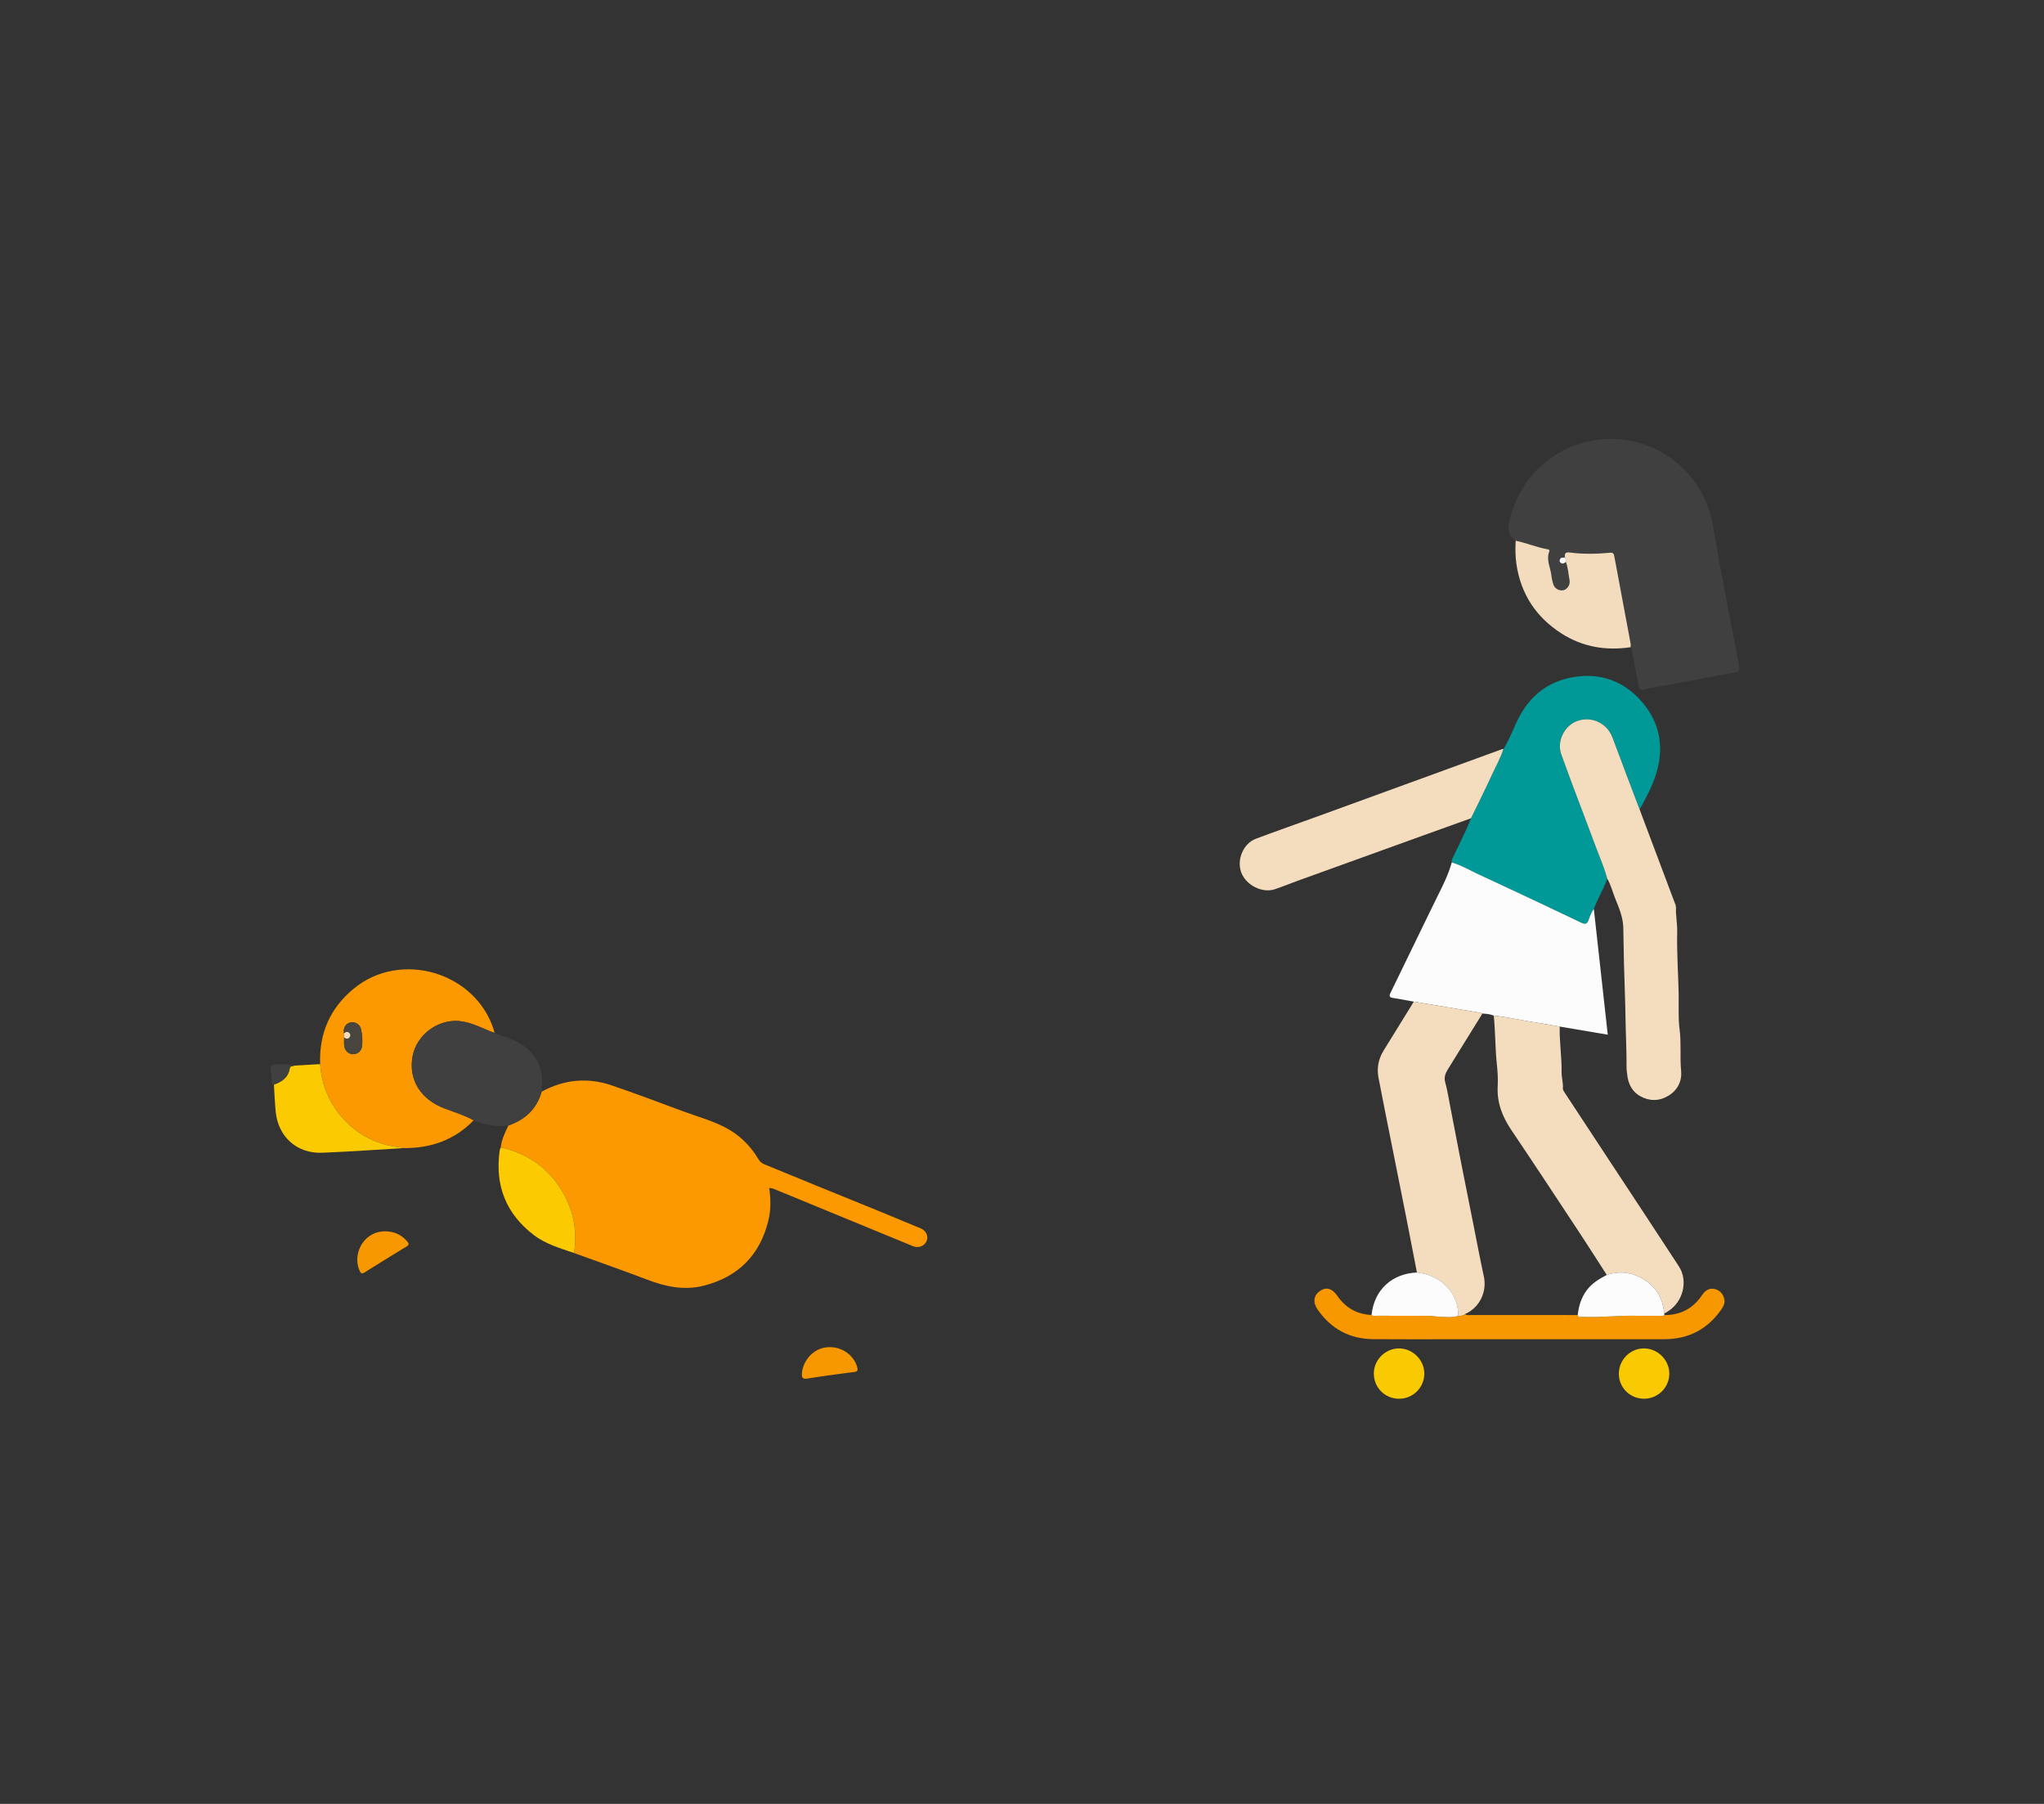 <svg xmlns="http://www.w3.org/2000/svg" width="680" height="600" fill="none"><rect width="100%" height="100%" fill="#333333" stroke="none"/><path fill="#FC9800" d="M166.593 381.619c.288-2.622 1.437-4.942 2.547-7.273 5.556-1.908 9.417-5.489 11.055-11.253 7.435-4.027 15.233-4.82 23.21-2.119 8.02 2.715 15.932 5.746 23.881 8.67 4.612 1.695 9.378 2.995 13.774 5.244 4.752 2.424 8.462 5.991 11.192 10.563.477.801 1.049 1.401 1.907 1.753 5.951 2.435 11.892 4.892 17.843 7.32 7.087 2.891 14.188 5.754 21.27 8.652 4.328 1.771 8.638 3.585 12.959 5.37 1.811.747 2.694 2.481 2.08 4.123-.657 1.763-2.697 2.597-4.59 1.821-10.977-4.508-21.946-9.033-32.915-13.552-4.54-1.867-9.076-3.742-13.623-5.592-.355-.144-.776-.14-1.286-.223.535 3.628.596 7.202-.251 10.736-2.78 11.576-10.01 18.817-21.482 21.769-6.483 1.667-12.69.352-18.828-1.986-8.074-3.078-16.234-5.926-24.359-8.871 1.125-7.195-.115-13.904-3.789-20.247-4.673-8.074-11.64-12.822-20.598-14.902l.003-.003Z"/><path fill="#404040" d="M504.233 179.841c-1.938-1.26-2.686-3.092-2.245-5.499a34.433 34.433 0 0 1 29.315-28.029c18.106-2.446 35.314 9.679 38.546 28.489 2.683 15.602 5.75 31.14 8.717 46.692.288 1.505-.029 1.939-1.53 2.212-9.82 1.767-19.621 3.642-29.427 5.488-2.158.406-2.216.367-2.632-1.853-.694-3.699-1.394-7.399-2.109-11.091-.064-.338-.265-.65-.406-.973.008-.413.083-.844.008-1.243-1.796-9.665-3.614-19.331-5.42-28.996-.158-.844-.385-1.289-1.48-1.185-4.461.427-8.943.503-13.397-.086-1.555-.205-1.706.506-1.519 1.695-.679.047-1.487-.194-1.757.769-.104.366-.039.689.291.948.683.535 1.207.197 1.714-.288.797 1.972.865 4.095 1.257 6.149.269 1.423-.701 2.971-2.012 3.28-1.48.344-3.067-.607-3.448-2.101-.215-.845-.47-1.692-.549-2.554-.259-2.744-1.857-5.37-.733-8.232.198-.5-.136-.643-.503-.708-3.642-.646-7.068-2.101-10.678-2.87l-.003-.014Z"/><path fill="#009998" d="M482.981 286.859c-.194-.84.334-1.469.647-2.155 1.918-4.177 4.083-8.243 5.754-12.539 2.392-4.942 4.863-9.848 7.14-14.84 1.232-2.705 2.737-5.291 3.627-8.15 1.868-2.992 3.114-6.293 4.63-9.457 3.965-8.272 10.369-13.325 19.456-14.618 8.01-1.139 15.103 1.225 20.746 7 6.713 6.871 8.836 15.168 6.224 24.467-1.26 4.489-3.494 8.598-5.736 12.675-3.013-7.967-6.069-15.919-9.025-23.906-1.757-4.752-6.85-7.245-11.72-5.528-4.073 1.437-7.058 6.591-5.23 11.36 1.15 2.996 2.181 6.038 3.308 9.041 2.647 7.05 5.366 14.072 7.97 21.14 1.333 3.61 2.92 7.134 3.908 10.869-1.142 3.523-3.186 6.659-4.439 10.136-.816 1.084-1.283 2.341-1.724 3.602-.492 1.404-1.164 1.573-2.561.905a3488.578 3488.578 0 0 0-33.852-15.933c-3.017-1.4-5.905-3.106-9.123-4.062v-.007Z"/><path fill="#FCFCFC" d="M482.981 286.859c3.218.955 6.106 2.661 9.123 4.062a3421.852 3421.852 0 0 1 33.852 15.933c1.4.668 2.072.499 2.561-.905.441-1.261.908-2.518 1.724-3.603 1.537 13.879 3.074 27.753 4.633 41.811-5.42-.919-10.703-1.814-15.987-2.708-2.514-.427-5.025-.894-7.55-1.279-4.809-.729-9.553-1.849-14.395-2.352-1.254-.546-2.593-.614-3.926-.704-.28-.101-.553-.248-.84-.298-7.273-1.225-14.55-2.439-21.823-3.657-2.292-.413-4.576-.865-6.878-1.217-1.225-.187-1.416-.622-.873-1.731 5.66-11.584 11.245-23.203 16.942-34.768 1.372-2.784 2.582-5.607 3.437-8.584Z"/><path fill="#F4DDBE" d="M534.68 292.211c-.988-3.736-2.579-7.255-3.908-10.869-2.604-7.065-5.323-14.09-7.97-21.14-1.128-3.003-2.159-6.045-3.308-9.041-1.828-4.769 1.156-9.924 5.229-11.36 4.871-1.717 9.96.776 11.72 5.527 2.956 7.988 6.013 15.94 9.026 23.907 3.832 10.175 7.668 20.35 11.49 30.533.269.714.639 1.476.611 2.201-.101 2.683.466 5.327.402 7.999-.165 6.738.327 13.465.481 20.196.093 4.098-.205 8.247.323 12.298.597 4.569.054 9.134.5 13.706.323 3.319-1.082 6.39-4.228 8.286-3.114 1.879-6.332 1.839-9.378.151-2.37-1.315-3.767-3.592-4.206-6.325-.186-1.167-.355-2.356-.344-3.534.039-5.183-.252-10.359-.331-15.534-.097-6.196-.348-12.392-.521-18.58-.111-4.041-.129-8.089-.233-12.129-.09-3.534-1.505-6.688-2.769-9.87-.852-2.141-1.39-4.414-2.583-6.419l-.003-.003Zm-37.739 45.607c4.846.503 9.59 1.623 14.396 2.352 2.521.381 5.032.848 7.55 1.279-.14 5.046.704 10.05.628 15.085-.029 1.853.561 3.631.431 5.485-.029.416.255.898.507 1.278 5.757 8.771 11.533 17.535 17.304 26.299 6.925 10.52 13.879 21.018 20.753 31.571 3.193 4.902 1.44 11.867-3.638 15.013-.399.248-.798.488-1.196.736-.499-5.549-3.157-9.676-8.193-12.132-3.52-1.717-7.194-2.001-10.94-.722-3.028-4.695-6.016-9.411-9.094-14.073-7.514-11.389-15.01-22.789-22.635-34.099-3.032-4.497-4.867-9.152-4.554-14.719.132-2.37-.036-4.86-.291-7.266-.568-5.352-.478-10.736-1.02-16.084l-.008-.003Zm-26.589-4.658c7.277 1.217 14.55 2.431 21.823 3.656.288.05.561.197.841.298-.018.119 0 .259-.058.352-3.617 5.844-7.248 11.677-10.861 17.524-.927 1.501-1.868 2.913-1.314 4.938.768 2.802 1.213 5.693 1.77 8.552 1.124 5.779 2.216 11.566 3.351 17.345 1.383 7.032 2.791 14.061 4.192 21.09 1.174 5.883 2.284 11.784 3.552 17.65 1.11 5.146-1.451 10.415-6.26 12.502-.633.686-1.487.568-2.292.632.262-7.6-5.804-13.662-13.706-14.438-1.189-6.12-2.363-12.241-3.566-18.357-1.092-5.553-2.209-11.099-3.319-16.648-1.164-5.833-2.338-11.666-3.495-17.499-.804-4.062-1.598-8.128-2.388-12.19-.629-3.222-.083-6.257 1.623-9.044 3.344-5.466 6.731-10.904 10.1-16.356l.007-.007Z"/><path fill="#FC9800" d="M106.511 353.934c-.395-10.19 3.279-18.583 11.149-25.084 15.581-12.866 40.467-5.564 46.606 13.659.107.337.165.697.244 1.041-3.542-1.242-6.846-3.15-10.603-3.796-7.6-1.304-15.322 4.105-16.665 11.694-1.379 7.78 2.747 14.277 10.768 17.28 3.221 1.207 6.54 2.205 9.568 3.897-6.393 6.623-14.338 9.317-23.378 9.252-.345-.082-.683-.208-1.031-.248-7.137-.793-13.318-3.667-18.296-8.821-5.057-5.236-7.884-11.565-8.362-18.881v.007Zm7.963-8.857c.011.955-.061 1.918.054 2.859.183 1.516 1.523 2.715 2.88 2.712 1.577 0 2.885-1.085 3.053-2.716.194-1.846.047-3.71-.323-5.524-.352-1.72-2.108-2.726-3.685-2.295-1.527.417-2.349 1.886-2.008 3.585.011.459.018.919.029 1.375v.004Z"/><path fill="#F4DDBE" d="M500.145 249.175c-.887 2.859-2.395 5.445-3.627 8.149-2.277 4.996-4.748 9.899-7.14 14.841-4.803 1.724-9.605 3.445-14.403 5.176-14.22 5.129-28.439 10.254-42.655 15.394-2.73.988-5.427 2.079-8.171 3.024-4.192 1.448-9.694-1.35-11.231-5.639-1.531-4.267.718-9.579 4.927-11.159 6.968-2.615 13.997-5.061 20.994-7.604 12.294-4.468 24.585-8.95 36.876-13.429 8.024-2.924 16.047-5.858 24.075-8.782.1-.036.233.014.352.022l.003.007Z"/><path fill="#F79801" d="M485.103 437.692c.805-.068 1.66.054 2.292-.632.607.578 1.361.33 2.047.33 11.813.018 23.63.015 35.443.015.212 1.038 1.042.557 1.595.585 5.772.306 11.525-.463 17.294-.348 2.744.054 5.491.025 8.235 0 .572-.007 1.196.223 1.714-.237 5.394.036 9.561-2.216 12.563-6.692.963-1.433 2.296-2.377 4.084-1.989 1.699.366 2.813 1.519 3.24 3.247.309 1.257-.122 2.345-.826 3.372-4.605 6.742-11.002 10.093-19.144 10.096-23.044.011-46.085.004-69.129.004-9.217 0-18.436.057-27.653-.022-7.855-.068-14.054-3.394-18.529-9.877-1.62-2.349-1.333-4.64.761-6.127 2.015-1.433 4.066-.934 5.765 1.534 2.773 4.022 6.537 6.206 11.425 6.425.56.521 1.25.259 1.871.262 5.833.025 11.67.011 17.503.022.7 0 1.418.183 2.086.215 2.446.126 4.921.492 7.356-.179l.007-.004Z"/><path fill="#404040" d="M157.577 372.629c-3.028-1.692-6.346-2.69-9.568-3.897-8.024-3.003-12.151-9.5-10.768-17.28 1.347-7.589 9.066-13.002 16.666-11.694 3.756.646 7.061 2.553 10.602 3.796 3.118 1.426 6.584 2.072 9.425 4.105 4.737 3.391 6.925 7.981 6.321 13.832-.054.531-.043 1.07-.064 1.605-1.638 5.765-5.499 9.342-11.056 11.253-4.022.586-7.84-.226-11.558-1.717v-.003Z"/><path fill="#F2DCBD" d="M520.657 185.458c-.19-1.185-.039-1.9 1.52-1.695 4.453.589 8.936.514 13.396.086 1.1-.104 1.326.341 1.48 1.186 1.803 9.665 3.621 19.33 5.42 28.995.076.399 0 .83-.007 1.243-8.218 1.221-15.976-.072-23.012-4.587-8.476-5.437-13.537-13.152-14.992-23.191-.37-2.557-.348-5.097-.226-7.654 3.61.769 7.036 2.223 10.682 2.87.366.064.697.208.503.707-1.125 2.863.474 5.488.732 8.232.083.862.334 1.71.55 2.554.384 1.494 1.968 2.446 3.448 2.101 1.311-.305 2.284-1.853 2.011-3.279-.391-2.054-.46-4.177-1.257-6.149.133-.514-.093-.963-.244-1.426l-.004.007Z"/><path fill="#FBCA00" d="M106.511 353.934c.477 7.316 3.304 13.645 8.361 18.881 4.975 5.155 11.159 8.028 18.296 8.822.348.039.686.161 1.031.248-9.015.524-18.023 1.167-27.042 1.533-8.38.341-14.661-5.344-15.444-13.709-.28-2.974-.399-5.966-.593-8.951 2.626-.937 4.78-2.36 5.258-5.377.151-.959.966-.668 1.48-.944 2.884-.169 5.772-.334 8.656-.503h-.003Zm60.082 27.685c8.957 2.076 15.925 6.827 20.598 14.902 3.674 6.343 4.91 13.052 3.789 20.246-4.651-1.598-9.435-2.945-13.422-5.998-9.317-7.133-12.959-16.59-11.321-28.145.05-.344.237-.671.359-1.005h-.003Z"/><path fill="#FCFCFC" d="M485.104 437.692c-2.435.672-4.91.306-7.356.18-.668-.036-1.386-.216-2.086-.216-5.833-.01-11.67 0-17.503-.021-.621 0-1.311.259-1.871-.262.848-8.283 6.72-13.771 15.11-14.123 7.902.776 13.972 6.839 13.706 14.439v.003Zm68.618-.291c-.517.46-1.142.23-1.713.237-2.744.025-5.492.058-8.236 0-5.771-.111-11.522.658-17.294.349-.553-.029-1.382.452-1.594-.586.301-2.963 1.153-5.718 2.927-8.16 1.738-2.399 4.188-3.836 6.724-5.183 3.746-1.275 7.42-.995 10.94.722 5.032 2.457 7.69 6.584 8.193 12.133l.053.488Z"/><path fill="#F9C901" d="M465.365 465.233c-4.705-.046-8.376-3.796-8.311-8.49.061-4.526 3.918-8.29 8.444-8.24 4.608.051 8.451 3.994 8.336 8.552a8.354 8.354 0 0 1-8.466 8.178h-.003Zm81.541 0c-4.619-.014-8.333-3.696-8.343-8.275-.011-4.662 3.785-8.487 8.397-8.458 4.601.028 8.455 3.943 8.383 8.515-.072 4.569-3.832 8.229-8.441 8.218h.004Z"/><path fill="#F79801" d="M275.977 448.087c4.22-.094 8.142 2.776 9.187 6.619.288 1.052.158 1.494-1.027 1.645-5.154.661-10.312 1.333-15.441 2.162-1.788.291-2.022-.391-1.896-1.86.338-3.947 3.768-8.559 9.18-8.566h-.003Zm-147.901-38.529c2.963.018 5.441 1.071 7.391 3.359.578.679.719 1.12-.176 1.666a1123.15 1123.15 0 0 0-14.007 8.653c-.97.61-1.283.237-1.663-.622-2.468-5.563 1.354-13.034 8.451-13.056h.004Z"/><path fill="#404040" d="M97.855 354.437c-.514.276-1.325-.015-1.48.944-.478 3.017-2.633 4.436-5.258 5.377-.73-.126-.726-.686-.715-1.232a13.944 13.944 0 0 0-.32-3.358c-.305-1.369.227-2.148 1.76-2.144 2.015.003 4.037-.198 6.01.413h.003Z"/><path fill="#FCFCFC" d="M520.659 185.458c.154.464.377.916.244 1.426-.506.485-1.027.823-1.713.288-.327-.255-.392-.579-.291-.949.269-.962 1.078-.721 1.756-.768l.004.003Z"/><path fill="#48453F" d="M114.445 343.701c-.341-1.699.478-3.164 2.008-3.584 1.576-.431 3.333.574 3.685 2.295.37 1.81.517 3.674.323 5.524-.169 1.63-1.48 2.711-3.053 2.715-1.354 0-2.697-1.196-2.88-2.712-.115-.941-.044-1.903-.054-2.859.639.435 1.271.654 1.839-.104.323-.431.312-.905-.026-1.296-.599-.697-1.235-.485-1.842.021Z"/><path fill="#F4DDBE" d="M114.444 343.701c.611-.51 1.243-.718 1.843-.021.337.391.348.865.025 1.296-.567.754-1.2.535-1.839.104-.011-.459-.018-.919-.029-1.375v-.004Z"/></svg>